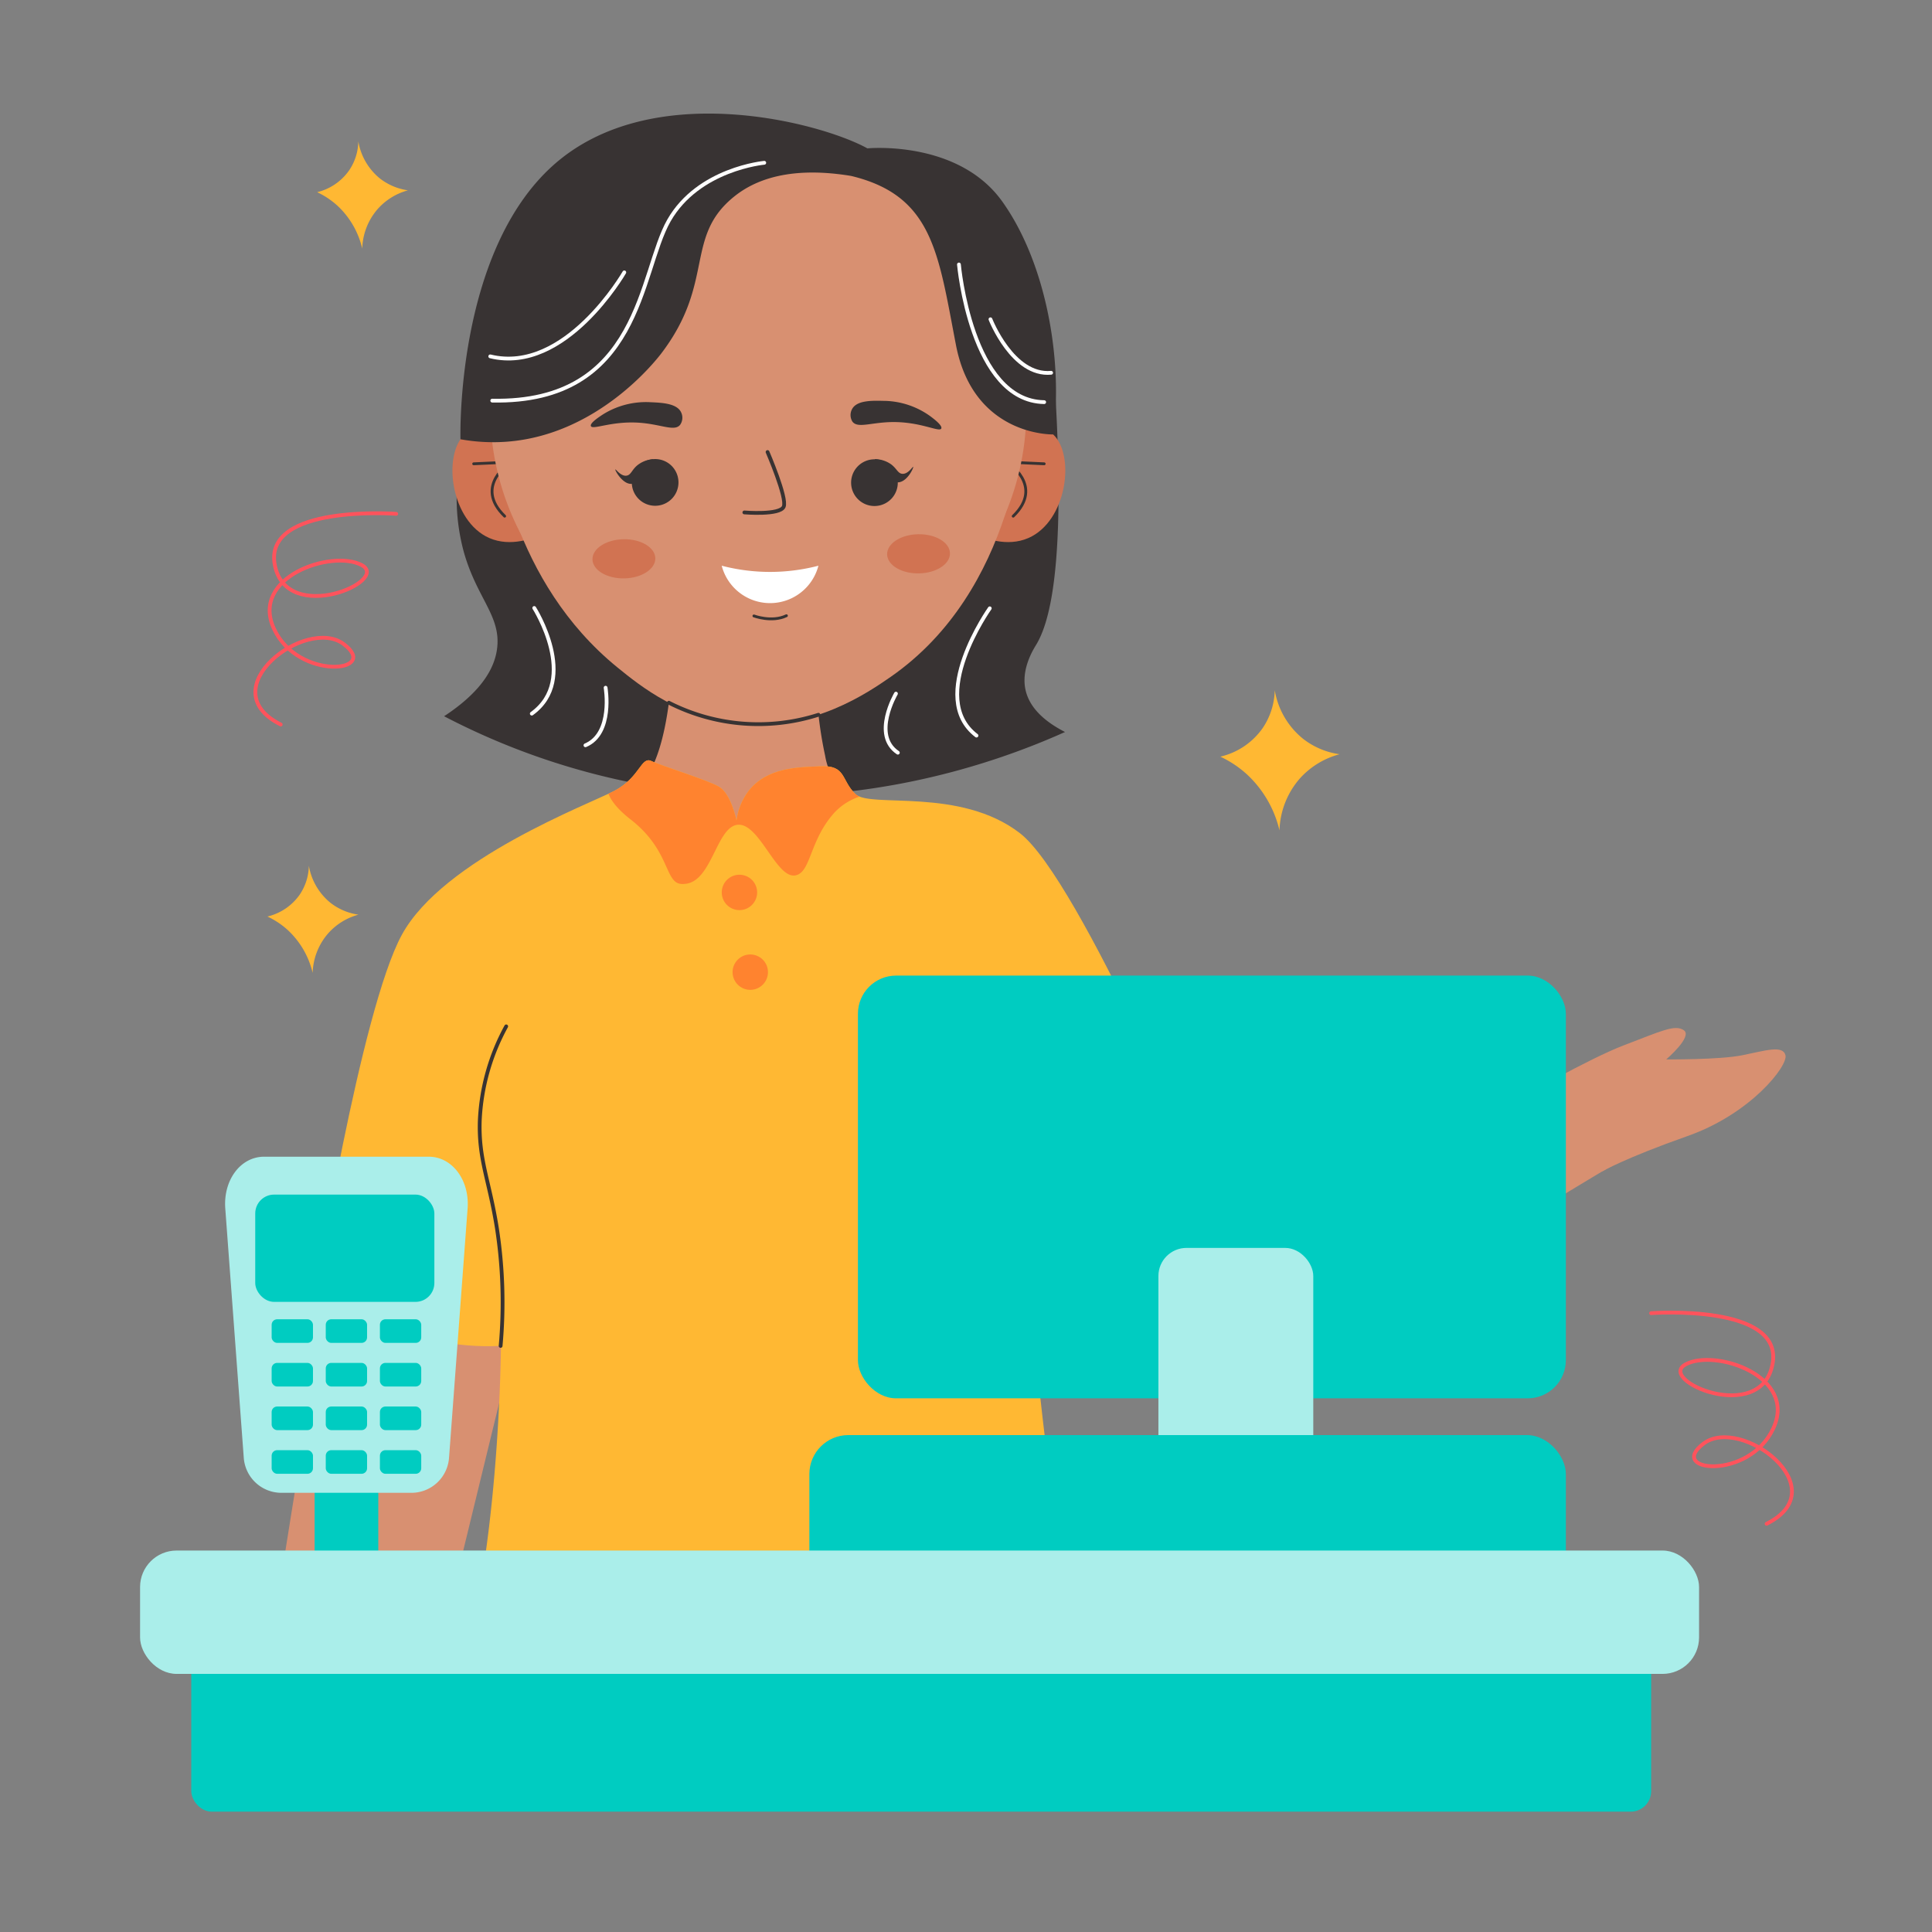 <svg xmlns="http://www.w3.org/2000/svg" xmlns:xlink="http://www.w3.org/1999/xlink" viewBox="0 0 512 512" width="512" height="512"><rect x="0" y="0" width="512" height="512" fill="#808080" stroke="none"/><defs><style>.cls-1,.cls-11,.cls-16,.cls-4,.cls-6,.cls-9{fill:none;}.cls-2,.cls-8{fill:#383333;}.cls-16,.cls-2,.cls-9{fill-rule:evenodd;}.cls-3{fill:#ffb833;}.cls-4{stroke:#ff535c;}.cls-11,.cls-16,.cls-4,.cls-6,.cls-9{stroke-linecap:round;stroke-linejoin:round;}.cls-5{fill:#d17352;}.cls-11,.cls-6,.cls-9{stroke:#383333;}.cls-6{stroke-width:0.75px;}.cls-7{fill:#d89071;}.cls-10{fill:#fff;}.cls-12{clip-path:url(#clip-path);}.cls-13{fill:#ff832f;}.cls-14{fill:#00ccc1;}.cls-15{fill:#aaeeea;}.cls-16{stroke:#fff;}</style><clipPath id="clip-path"><path class="cls-1" d="M195.18,217.46s-1.43-7.17-4.69-9-15.13-5.47-17.87-6.78-3,4.31-9.78,7.89-45.38,18.06-56.34,38.15-23.12,96.42-23.12,96.42,25.38,13.91,49.38,12.52c0,0-.33,59.47-12.69,92.5,0,0,84.43,46.61,169.76,0,0,0-10.66-30.6-16.66-105.72l8.27,7a110.47,110.47,0,0,0,39.72-34.16s-35-83.21-50.86-95.47-39.64-6.6-43.56-10.34-2.41-7.72-9.32-7.39c-5.57.26-14.21.14-19.17,6.71A16.45,16.45,0,0,0,195.18,217.46Z"></path></clipPath></defs><g id="Cashier"><path class="cls-2" d="M122,121.7a54.5,54.5,0,0,0,.91,24.56c3.42,12.2,9.76,16.85,8.86,25.3-.5,4.72-3.33,11.19-14.08,18.25a187.14,187.14,0,0,0,61.55,19.57c47.66,6.36,85.54-7.57,103-15.39-3.87-2-9.11-5.43-10.43-11s2-10.83,2.87-12.26c4.39-7.39,7.92-26.05,4.43-75.11Z"></path><path class="cls-3" d="M84.05,50.93a21.67,21.67,0,0,1,5.42,3.62A22.51,22.51,0,0,1,96,65.88a16.64,16.64,0,0,1,4.11-10.51,16.45,16.45,0,0,1,8-4.93,15.68,15.68,0,0,1-7.4-3.12,16.1,16.1,0,0,1-5.75-9.86,14.07,14.07,0,0,1-2.46,7.72A14.49,14.49,0,0,1,84.05,50.93Z"></path><path class="cls-3" d="M70.87,242.89a21.33,21.33,0,0,1,5.42,3.61,22.53,22.53,0,0,1,6.57,11.34A16.66,16.66,0,0,1,87,247.32a16.45,16.45,0,0,1,8-4.93,15.47,15.47,0,0,1-7.4-3.12,16.1,16.1,0,0,1-5.75-9.86,14.12,14.12,0,0,1-2.46,7.73A14.54,14.54,0,0,1,70.87,242.89Z"></path><path class="cls-3" d="M323.4,200.52a28.16,28.16,0,0,1,7.09,4.73,29.46,29.46,0,0,1,8.59,14.83,21.84,21.84,0,0,1,5.38-13.76A21.59,21.59,0,0,1,355,199.88a20.31,20.31,0,0,1-9.66-4.08,21,21,0,0,1-7.52-12.9,18.63,18.63,0,0,1-3.23,10.1A18.92,18.92,0,0,1,323.4,200.52Z"></path><path class="cls-4" d="M105,136.17s-35.3-2.6-32.17,13.57,30.87,4.17,23,0-29.65,3.13-23.2,16.95,28.37,11.48,18.46,4S55.61,182.6,74.39,192"></path><path class="cls-4" d="M437.56,348s35.3-2.61,32.17,13.56-30.87,4.18-23,0,29.65,3.13,23.2,17-28.37,11.47-18.46,4,35.48,11.87,16.7,21.26"></path><path class="cls-5" d="M262,116.8c.74-.72,4.79-4.54,10.6-4.11.85.06,4.22.31,6.5,2.44,5.91,5.52,3.65,23-6.56,27.45-5.7,2.5-11.76,0-13.8-.92Q260.42,129.23,262,116.8Z"></path><path class="cls-6" d="M276.72,122.91l-9.84-.45s10,6.24,1.63,14.33"></path><path class="cls-5" d="M140.21,116.8c-.74-.72-4.79-4.54-10.6-4.11-.84.06-4.22.31-6.5,2.44-5.9,5.52-3.64,23,6.56,27.45,5.7,2.5,11.76,0,13.8-.92Q141.83,129.23,140.21,116.8Z"></path><path class="cls-6" d="M125.53,122.91l9.84-.45s-10,6.24-1.63,14.33"></path><circle class="cls-7" cx="200.96" cy="108.51" r="71.05"></circle><path class="cls-7" d="M178.32,167.82s.62,27.62-7.36,38.67-40.52,12.89-47.88,35.6,27.41,121.75,0,206.88a234.51,234.51,0,0,0,54,13.2,239.45,239.45,0,0,0,103.75-10.71,405,405,0,0,1-10.11-67.4c-1.21-18.52-.23-23.16-.32-48.06-.22-57.44-.86-112-22.26-119.81-7.93-2.88-20.67,0-26.86-9.13a18.12,18.12,0,0,1-2.61-6.78,106,106,0,0,1-1.9-32.46S198,156.77,178.32,167.82Z"></path><path class="cls-7" d="M129.92,108.51c1.12,11.18,6.05,45.78,33.59,68.27,6.46,5.28,17.14,13.77,32.86,15.13,19.17,1.66,33.59-8.33,39.65-12.52,33-22.9,35.67-66.46,36-73.55C272,105.84,176.14,40.75,129.92,108.51Z"></path><path class="cls-8" d="M246.44,110.23a21.45,21.45,0,0,0-12.32-4c-3-.07-7.06-.17-8.31,2.18a3.3,3.3,0,0,0,.08,3.31c1.41,1.89,4.94.19,10.66.13,7.52-.07,12.4,2.78,12.9,1.71C249.81,112.74,247.39,110.93,246.44,110.23Z"></path><path class="cls-8" d="M159.81,109.81a21.49,21.49,0,0,1,12.56-3.22c3,.13,7.06.29,8.15,2.72a3.27,3.27,0,0,1-.3,3.3c-1.52,1.79-4.94-.14-10.63-.57-7.5-.56-12.57,2-13,.86C156.29,112.1,158.82,110.46,159.81,109.81Z"></path><path class="cls-9" d="M203.41,119.79s5.26,12.16,4.29,14.48-10.44,1.53-10.44,1.53"></path><path class="cls-6" d="M199.79,163.23s4.76,1.79,8.62-.06"></path><ellipse class="cls-5" cx="243.43" cy="146.76" rx="8.33" ry="5.19" transform="translate(-2.48 4.19) rotate(-0.98)"></ellipse><ellipse class="cls-5" cx="165.34" cy="148.09" rx="8.33" ry="5.19" transform="translate(-2.51 2.85) rotate(-0.98)"></ellipse><path class="cls-2" d="M236.39,132a6.19,6.19,0,1,1-.55-8.73A6.21,6.21,0,0,1,236.39,132Z"></path><path class="cls-2" d="M242,123.72c-.14-.11-1.35,2-2.91,1.84-1.15-.11-1.44-1.38-2.91-2.49a7.46,7.46,0,0,0-4.37-1.39,16.21,16.21,0,0,0,2.5,3.61c1.42,1.53,2.33,2.52,3.57,2.54C240.39,127.86,242.19,123.88,242,123.72Z"></path><path class="cls-2" d="M178,132.22a6.19,6.19,0,1,1,0-8.75A6.21,6.21,0,0,1,178,132.22Z"></path><path class="cls-2" d="M163.07,124.41c.13-.13,1.47,1.89,3,1.64,1.14-.19,1.35-1.47,2.74-2.67a7.39,7.39,0,0,1,4.27-1.68,16.2,16.2,0,0,1-2.26,3.76c-1.31,1.63-2.15,2.68-3.39,2.77C165,128.43,162.9,124.57,163.07,124.41Z"></path><path class="cls-10" d="M191.26,149.92a50.79,50.79,0,0,0,25.63,0,13.24,13.24,0,0,1-25.63,0Z"></path><path class="cls-11" d="M177.26,186.23a52.25,52.25,0,0,0,39.63,3.19"></path><path class="cls-7" d="M157,215.42s-41,11.38-51.43,38.85S71.49,437.55,71.49,437.55s18.75,13.91,42.76,8.34l37.08-152.32S186.19,246.46,157,215.42Z"></path><path class="cls-7" d="M225.38,212.89c10.39-1,25.43-.76,38.78,7.65,19.39,12.21,21.91,33.23,36.17,63.29A259.61,259.61,0,0,0,339.28,343L303.11,361C286,349.71,258.92,328.41,240.51,295c-11.69-21.24-14.66-37.89-15.3-41.73A120.4,120.4,0,0,1,225.38,212.89Z"></path><path class="cls-7" d="M415.87,285.31c-105.58,34.4-127.42,51-126,59.73.55,3.3,5.34,11.26,13.22,16a31.83,31.83,0,0,0,14.43,4.34c20.23,1.51,44.15-14.76,51.65-19.82,13.9-9.38,34.24-22.63,61.29-38.6Z"></path><path class="cls-7" d="M401.92,291.57s18.91-10.95,28.56-14.61,13.43-5.6,15.78-3.91-4.69,7.7-4.69,7.7,14,.13,20.12-1.09,10.78-2.78,11.48,0-9.13,15.47-25.91,21.39-22.56,9.34-22.56,9.34S402.83,305.39,401.92,291.57Z"></path><g class="cls-12"><path class="cls-3" d="M195.18,217.46s-1.43-7.17-4.69-9-15.13-5.47-17.87-6.78-3,4.31-9.78,7.89-45.38,18.06-56.34,38.15-23.12,96.42-23.12,96.42,25.38,13.91,49.38,12.52c0,0-.33,59.47-12.69,92.5,0,0,84.43,46.61,169.76,0,0,0-10.66-30.6-16.66-105.72l8.27,7a110.47,110.47,0,0,0,39.72-34.16s-35-83.21-50.86-95.47-39.64-6.6-43.56-10.34-2.41-7.72-9.32-7.39c-5.57.26-14.21.14-19.17,6.71A16.45,16.45,0,0,0,195.18,217.46Z"></path><path class="cls-13" d="M163,204.33s-7,4.18,4.17,12.87c9.66,7.55,9.1,15.35,12.42,16.83a3.71,3.71,0,0,0,1.84.21c7.18-.41,8.36-14.86,13.91-15.65,5.84-.82,10.35,14.39,15.47,13.39,4.13-.8,3.66-9.21,10.26-16.56a15.89,15.89,0,0,1,9.92-5l-5.92-8.93-16.86-1.85-39.58-1.39Z"></path></g><path class="cls-11" d="M134.15,272a57.27,57.27,0,0,0-7,24.86c-.38,10.37,2.51,15.93,4.52,28.52a129,129,0,0,1,1,31.3"></path><circle class="cls-13" cx="195.96" cy="236.5" r="4.69"></circle><circle class="cls-13" cx="198.83" cy="257.63" r="4.69"></circle><rect class="cls-14" x="50.69" y="428.47" width="386.88" height="51.64" rx="5.42"></rect><rect class="cls-14" x="227.36" y="258.54" width="187.61" height="112.03" rx="10.12"></rect><rect class="cls-15" x="306.99" y="330.71" width="41.04" height="69.55" rx="7.44"></rect><rect class="cls-14" x="214.49" y="380.31" width="200.48" height="52.86" rx="10.33"></rect><rect class="cls-14" x="83.38" y="351.79" width="16.87" height="70.42"></rect><rect class="cls-15" x="37.12" y="410.91" width="413.15" height="32.69" rx="9.67"></rect><path class="cls-15" d="M109.26,395.61H74.36a10,10,0,0,1-9.76-9.3l-4.9-66.06c-.55-7.47,4-13.71,10.31-13.71h43.6c6.26,0,10.86,6.24,10.31,13.71L119,386.31A10,10,0,0,1,109.26,395.61Z"></path><rect class="cls-14" x="67.64" y="316.58" width="47.47" height="28.43" rx="5"></rect><rect class="cls-14" x="71.99" y="349.62" width="10.95" height="6.26" rx="1.46"></rect><rect class="cls-14" x="86.33" y="349.62" width="10.95" height="6.26" rx="1.46"></rect><rect class="cls-14" x="100.68" y="349.62" width="10.95" height="6.26" rx="1.46"></rect><rect class="cls-14" x="71.99" y="361.18" width="10.95" height="6.26" rx="1.46"></rect><rect class="cls-14" x="86.33" y="361.18" width="10.95" height="6.26" rx="1.46"></rect><rect class="cls-14" x="100.68" y="361.18" width="10.95" height="6.26" rx="1.46"></rect><rect class="cls-14" x="71.99" y="372.74" width="10.95" height="6.26" rx="1.46"></rect><rect class="cls-14" x="86.33" y="372.74" width="10.95" height="6.26" rx="1.46"></rect><rect class="cls-14" x="100.68" y="372.74" width="10.95" height="6.26" rx="1.46"></rect><rect class="cls-14" x="71.99" y="384.31" width="10.95" height="6.26" rx="1.46"></rect><rect class="cls-14" x="86.33" y="384.31" width="10.95" height="6.26" rx="1.46"></rect><rect class="cls-14" x="100.68" y="384.31" width="10.95" height="6.26" rx="1.46"></rect><path class="cls-2" d="M225.54,46.62c-8.92-1.46-21.63-2-30.88,5.39-13.45,10.75-5,22.77-19.47,41.73-1.55,2-16.78,21.42-40.69,23.3a48.88,48.88,0,0,1-12.47-.63S120.59,67,146.67,43.75s71-11.21,83.2-4.43c0,0,24-2.35,35.74,14.08s16.11,42.34,13.53,61.73c0,0-21.1.61-25.79-23.65S247.3,51.84,225.54,46.62Z"></path><path class="cls-16" d="M254.13,70.09s3.19,36.18,22.59,36.48"></path><path class="cls-16" d="M262.48,84.61s5.91,15.13,16.08,14.18"></path><path class="cls-16" d="M202.54,43.14s-17.44,1.57-25.27,15.3-7.4,48.5-46.82,47.73"></path><path class="cls-16" d="M165.45,72.18s-15.6,27.13-35.53,22.26"></path><path class="cls-16" d="M262.3,161.21s-16.78,23.65-3.52,33.73"></path><path class="cls-16" d="M237.44,183.82s-6.48,11,.5,15.65"></path><path class="cls-16" d="M141.58,161.12s12,18.89-.65,28"></path><path class="cls-16" d="M160.49,182.25s2.09,12.13-5.34,15.26"></path></g></svg>